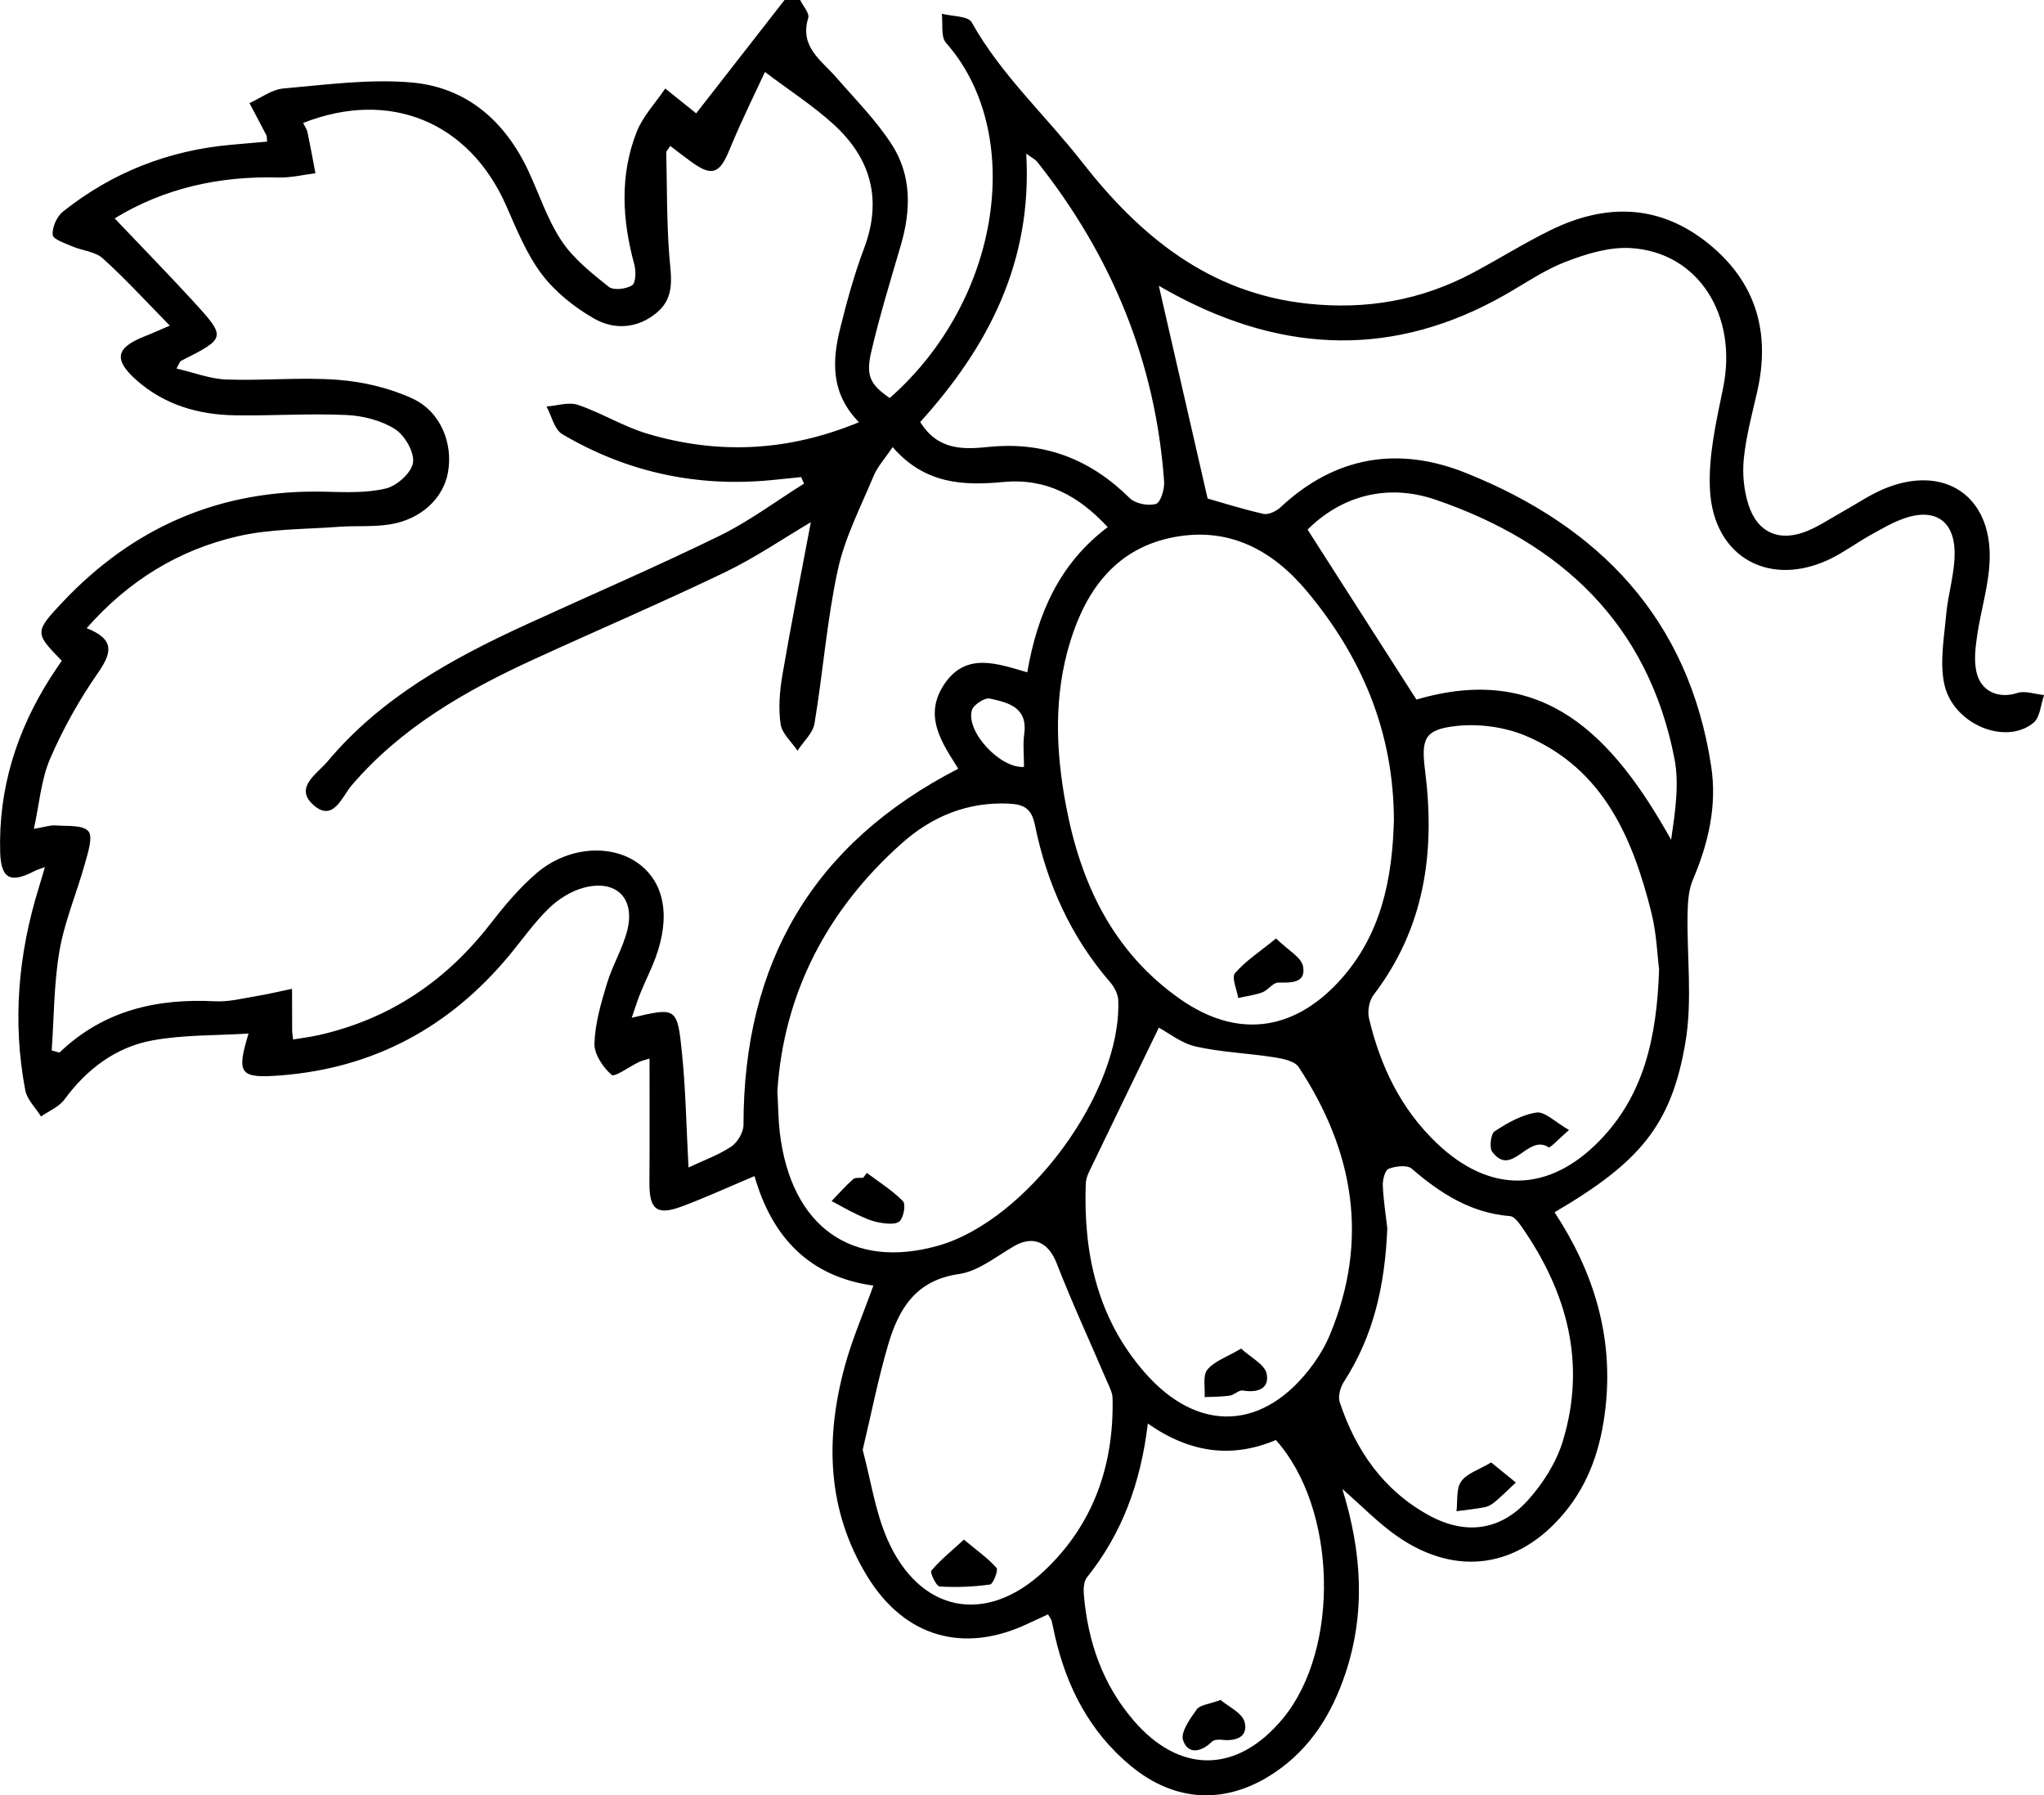 <svg xmlns="http://www.w3.org/2000/svg" id="Livello_1" data-name="Livello 1" viewBox="0 0 392.55 344.73"><defs><style>      .cls-1 {        stroke-width: 0px;      }    </style></defs><path class="cls-1" d="m153.67,0c.56,1.16,1.83,2.54,1.55,3.45-1.69,5.55,2.49,8.09,5.35,11.38,3.69,4.25,7.73,8.3,10.74,12.99,3.78,5.89,3.65,12.58,1.7,19.24-2,6.84-4.1,13.66-5.71,20.59-1.07,4.61-.07,6.25,3.57,8.78,21.56-18.96,26.01-51.02,10.81-68.21-1.04-1.18-.57-3.69-.8-5.58,1.97.51,5.05.41,5.73,1.64,5.64,10.09,14.17,17.84,21.17,26.8,11.13,14.25,24.4,25.21,43.37,27.23,11.26,1.2,21.83-.64,31.78-5.96,4.98-2.66,9.78-5.66,14.84-8.15,10.58-5.19,20.92-5.05,30.37,2.6,9.19,7.45,11.94,17.17,9.29,28.58-.97,4.2-2.09,8.41-2.53,12.67-.3,2.88,0,6.02.87,8.78,1.73,5.53,6.05,7.33,11.42,5.08,2.28-.96,4.37-2.37,6.54-3.58,2.75-1.53,5.38-3.35,8.28-4.54,11.34-4.63,20.41,1.34,20.11,13.51-.12,4.91-1.68,9.77-2.4,14.68-.33,2.26-.63,4.68-.18,6.88.8,3.94,4.28,5.36,7.88,4.2,1.52-.49,3.42.23,5.15.4-.65,1.82-.77,4.3-2.06,5.34-5.43,4.42-15.53.2-17.13-7.54-.87-4.21-.01-8.83.38-13.23.37-4.1,1.73-8.19,1.62-12.25-.17-5.92-3.97-8.21-9.56-6.29-2.33.8-4.5,2.08-6.67,3.29-2.46,1.37-4.75,3.07-7.26,4.34-11.73,5.93-22.8.1-23.49-13.07-.34-6.48,1.21-13.15,2.53-19.6,2.84-13.91-4.75-26.04-17.76-26.82-4.1-.25-8.52,1.11-12.45,2.62-4.14,1.59-7.89,4.21-11.79,6.42-21.06,11.96-42.11,11.21-63.16-.01-1.26-.67-2.49-1.38-3.22-1.79,3.05,13.3,6.14,26.77,9.37,40.85,2.83.8,6.75,2.06,10.75,2.95.97.21,2.48-.54,3.3-1.31,10.48-9.78,22.62-11.74,35.56-6.55,25.66,10.28,42.8,28.04,47.1,56.3,1.16,7.6-.53,14.81-3.52,21.83-.83,1.95-.97,4.3-1.01,6.48-.15,8.25.95,16.68-.41,24.71-2.7,15.97-8.81,23.06-25.14,32.64,7.52,11.42,11.35,23.85,9.77,37.65-.84,7.4-3.05,14.27-7.91,20.09-8.77,10.5-20.6,12.33-31.88,4.6-3.77-2.58-6.99-5.96-10.74-9.21,3.71,11.89,4.53,23.63.6,35.41-2.59,7.76-6.71,14.43-13.65,19.08-9.22,6.18-19.07,5.74-27.61-1.35-7.86-6.52-12.28-15.1-14.53-24.92-.22-.97-.4-1.95-.64-2.91-.08-.3-.31-.57-.69-1.24-1.23.57-2.5,1.14-3.76,1.74-12.39,5.91-23.8,2.68-30.97-9.07-7.77-12.73-8.09-26.43-4.28-40.39,1.38-5.06,3.49-9.91,5.47-15.4-12.23-1.71-19.43-9.18-22.83-21.03-4.89,2.06-9.35,4.11-13.93,5.82-4.85,1.81-6.29.59-6.25-4.59.06-7.79.02-15.58.02-23.8-.94.3-1.52.42-2.04.67-1.82.87-4.65,2.97-5.24,2.46-1.66-1.44-3.37-3.98-3.3-6.03.13-3.87,1.27-7.77,2.41-11.53,1.05-3.48,3.02-6.69,3.9-10.2,1.55-6.19-2.17-9.83-8.37-8.17-2.43.65-4.88,2.19-6.7,3.96-2.84,2.76-5.14,6.08-7.69,9.14-11.4,13.69-25.92,21.53-43.74,22.93-7.97.63-8.6-.26-6.24-8.03-6.24.39-12.42.22-18.37,1.3-7.09,1.28-12.67,5.49-16.99,11.37-1.04,1.42-2.97,2.19-4.49,3.26-1.04-1.68-2.69-3.24-3.03-5.05-2.5-13.15-1.36-26.11,2.59-38.86.34-1.09.65-2.18,1.18-3.98-1.05.4-1.57.53-2.04.78-4.62,2.41-6.4,1.44-6.55-3.66-.34-12.17,3.15-23.25,9.63-33.45.71-1.12,1.47-2.2,2.2-3.29-5.18-5.32-5.3-5.48.19-11.29,13.62-14.43,30.32-21.64,50.27-21.17,3.96.09,8.06.29,11.83-.63,2.11-.51,4.92-3.06,5.17-4.98.27-2.02-1.6-5.24-3.49-6.43-2.66-1.67-6.17-2.55-9.36-2.69-7.13-.32-14.29.18-21.43.06-6.98-.12-13.47-2.01-18.83-6.75-4.45-3.94-3.99-6.22,1.54-8.4,1.36-.53,2.69-1.14,4.86-2.07-4.52-4.6-8.51-8.97-12.87-12.91-1.45-1.31-3.92-1.47-5.85-2.3-1.39-.6-3.72-1.38-3.78-2.21-.11-1.46.8-3.53,1.98-4.47,9.46-7.53,20.3-11.78,32.37-12.84,2.27-.2,4.54-.4,6.83-.6-.06-.64,0-.98-.13-1.22-1.07-2.07-2.16-4.11-3.25-6.17,2.16-.98,4.27-2.61,6.5-2.81,8.21-.72,16.54-1.87,24.68-1.15,10.5.93,17.88,7.38,22.37,16.95,2.11,4.5,3.66,9.37,6.39,13.46,2.29,3.44,5.76,6.18,9.04,8.81.92.74,3.34.45,4.5-.27.72-.45.78-2.73.43-3.99-2.33-8.55-2.83-17.11.44-25.44,1.19-3.04,3.63-5.59,5.5-8.37,2.19,1.76,4.39,3.52,5.94,4.77C139.13,14.82,144.9,7.41,150.67,0c1,0,1.99,0,2.99,0Zm17.76,85.86c-1.54,2.28-2.92,3.76-3.65,5.52-2.48,5.96-5.54,11.85-6.89,18.09-2.09,9.68-2.83,19.64-4.46,29.43-.31,1.87-2.14,3.5-3.27,5.24-1.14-1.7-2.99-3.3-3.25-5.12-.44-3.07-.18-6.33.35-9.42,1.7-9.91,3.66-19.77,5.46-29.33-5.16,3.04-10.63,6.79-16.53,9.63-12.11,5.82-24.47,11.11-36.69,16.71-13.07,6-25.41,13.04-34.96,24.18-1.89,2.2-3.56,7.26-7.45,3.68-3.59-3.3.86-5.93,2.76-8.2,10.28-12.3,23.94-19.81,38.23-26.36,12.37-5.67,24.87-11.05,37.09-17.02,5.69-2.78,10.84-6.65,16.24-10.03-.18-.42-.37-.83-.55-1.25-1.91.19-3.81.4-5.72.58-14.34,1.38-27.79-1.52-40.16-8.83-1.52-.9-2.04-3.5-3.02-5.31,2.03-.14,4.27-.91,6.04-.31,4.53,1.54,8.71,4.16,13.28,5.52,13.58,4.05,27,3.47,40.68-2.19-5.48-5.6-5.15-11.83-3.58-18.12,1.28-5.14,2.69-10.29,4.56-15.25,3.56-9.45,1.28-17.37-5.93-23.9-3.95-3.58-8.49-6.5-13.1-9.98-1.58,3.43-4.42,9.12-6.83,14.98-1.85,4.5-3.3,5.17-7.24,2.33-1.39-1-2.73-2.06-4.12-3.11-.44.71-.77.99-.76,1.26.14,6.54.08,13.1.56,19.61.3,4.04,1.27,8.05-2.32,11.09-3.71,3.14-8.23,3.42-12.14,1.17-3.77-2.17-7.45-5.1-10.04-8.54-2.94-3.9-4.83-8.66-6.84-13.2-7.11-16.04-22.39-22.33-38.96-15.8.29.6.7,1.16.83,1.78.56,2.62,1.03,5.25,1.53,7.88-2.35.29-4.71.87-7.06.81-11.36-.31-21.97,2.03-31.5,7.85,5.11,5.38,10.09,10.48,14.91,15.72,6.61,7.2,6.55,7.24-2.16,11.64-.24.12-.33.53-.87,1.47,3.34.77,6.45,2,9.59,2.11,7.13.26,14.31-.48,21.41.06,4.84.37,9.87,1.55,14.27,3.57,5.48,2.51,7.88,8.66,6.86,14.24-.9,4.95-5.16,8.99-11.15,9.95-3.24.52-6.61.22-9.91.47-6.43.48-13.02.37-19.25,1.8-11.32,2.6-20.96,8.45-29.07,17.65,5.57,2.22,4.77,4.83,2.12,8.66-3.56,5.13-6.68,10.69-9.15,16.43-1.73,4.03-2.06,8.67-3.11,13.45,2.18-.37,3.18-.74,4.14-.66,2.2.18,5.22-.15,6.32,1.11.94,1.08-.09,4.15-.66,6.23-1.55,5.58-3.88,11.01-4.87,16.67-1.1,6.3-1.05,12.79-1.51,19.2.5.14.99.27,1.49.41,8.45-8.11,18.68-10.43,29.92-9.85,2.6.14,5.26-.56,7.87-.99,2.31-.38,4.59-.93,6.88-1.41,0,2.66,0,5.32.02,7.99,0,.45.09.89.19,1.74,1.79-.3,3.4-.49,4.97-.85,13.51-3.06,24.29-10.3,32.78-21.19,2.74-3.52,5.65-7.03,9.02-9.91,5.95-5.08,14.21-5.64,19.42-1.93,5.07,3.62,6.35,10.14,3.44,18.09-.85,2.33-2,4.56-2.93,6.86-.59,1.46-1.05,2.97-1.67,4.76,8.52-2.02,8.75-2.04,9.63,6.61.74,7.17.85,14.41,1.27,22.14,2.96-1.4,5.8-2.4,8.22-4.02,1.2-.8,2.34-2.74,2.34-4.16,0-31.09,13.27-54,41.25-68.39-2.94-4.73-6.94-10.07-2.59-16.37,4.18-6.06,10.14-3.78,15.84-2.14,1.94-11.24,6.18-20.91,15.45-27.87-5.62-6.07-11.86-9.44-20.07-8.67-7.59.72-15.05.44-21.21-6.68Zm96.27,71.67c-.04-16.98-6.15-31.36-16.71-44.01-6.61-7.91-14.94-12.36-25.43-10.4-11.02,2.05-16.87,9.88-20.01,20.03-3.22,10.42-2.81,21.05-.82,31.56,2.82,14.96,9.04,28.13,21.97,37.16,10.75,7.5,21.47,6.24,30.36-3.33,8.22-8.85,10.33-19.77,10.64-31.01Zm-118.41,51.92c.19,3.36.19,5.69.47,8,2.15,18.07,13.81,26.4,30.37,21.75,17.15-4.82,35.34-29.52,34.63-47.17-.05-1.17-.75-2.51-1.55-3.43-7.58-8.75-12.16-18.96-14.45-30.18-.65-3.2-2.12-3.97-4.98-4.11-7.94-.39-14.78,2.46-20.51,7.54-14.55,12.9-22.75,29.06-23.97,47.59Zm169.33-23.4c-.33-2.59-.47-6.79-1.46-10.77-3.59-14.39-9.24-27.63-24.01-33.94-4.05-1.73-9.03-2.42-13.41-1.95-6.25.67-6.83,2.49-6.04,8.71,1.96,15.49-.08,30.07-9.89,42.91-.85,1.11-1.22,3.11-.9,4.49,2.17,9.2,6.13,17.48,13.12,24.1,10.11,9.57,21.31,9.49,31.11-.52,8.52-8.71,11.06-19.72,11.49-33.02Zm-96.06,11.26c-4.68,9.65-9.05,18.65-13.39,27.66-.35.72-.62,1.55-.65,2.33-.47,13.34,2.22,25.74,11.21,36.11,10.38,11.97,23.15,11.35,32.49-1.5,1.25-1.73,2.36-3.63,3.18-5.6,7.6-18.24,4.61-35.33-5.99-51.42-.78-1.18-3.09-1.63-4.77-1.89-4.99-.78-10.09-.95-15-2.06-2.76-.62-5.21-2.62-7.09-3.62Zm-56.88,81.08c1.55,5.8,2.4,11.81,4.74,17.17,6.15,14.05,18.9,16.6,30.08,6.1,9.48-8.9,13.45-20.29,13.17-33.19-.02-1.08-.61-2.17-1.06-3.21-3.23-7.56-6.69-15.02-9.67-22.68-1.58-4.06-4.5-5.45-8.22-3.29-3.43,1.99-6.85,4.81-10.55,5.34-8.4,1.19-11.63,6.82-13.64,13.7-1.89,6.48-3.2,13.12-4.85,20.06Zm54.76-5.05c-1.37,11.48-4.97,21.13-11.69,29.53-.62.77-.69,2.2-.6,3.28.76,8.98,3.56,17.19,9.5,24.13,8.91,10.42,19.97,10.28,28.74-.32,11.02-13.33,10.4-40.32-1.36-53.46-8.38,3.53-16.43,2.55-24.58-3.16Zm45.99-37.46c-.45,10.93-2.64,20.64-8.32,29.41-.7,1.07-1.19,2.83-.81,3.96,3.08,9.25,8.38,16.91,17.11,21.7,6.91,3.8,13.67,3.03,18.99-2.85,2.91-3.22,5.47-7.25,6.73-11.36,4.59-15.04.81-28.75-8-41.34-.54-.77-1.36-1.83-2.11-1.89-7.52-.59-13.38-4.36-18.9-9.11-.88-.76-3.11-.49-4.43.02-.71.28-1.17,2.11-1.12,3.22.13,2.97.61,5.92.87,8.24Zm5.59-101.55c24.48-7.22,37.83,7.08,48.92,26.92.77-5.34,1.6-10.66.63-15.63-5.06-25.86-21.81-41.45-45.9-49.68-9.48-3.24-18.23-.55-24.55,5.75,7.18,11.22,14,21.87,20.9,32.63Zm-95.29-53.3c3.44,5.56,8.46,5.26,13.2,4.78,10.69-1.07,19.48,2.37,27.04,9.84,1.08,1.07,3.54,1.54,5.02,1.11.9-.26,1.69-2.83,1.58-4.3-1.65-23-10.07-43.35-24.35-61.36-.41-.52-1.08-.82-2.13-1.6,1.2,20.71-7.21,36.99-20.36,51.53Zm19.93,66.23c0-2.35-.23-4.36.04-6.3.73-5.18-3.1-6.06-6.6-6.83-.99-.22-3.17,1.21-3.46,2.26-1.14,4.09,5.41,11.18,10.02,10.87Z"></path><path class="cls-1" d="m245.06,180.19c2.3,2.26,4.9,3.63,5.2,5.39.55,3.22-2.26,3.11-4.76,3.08-1.01-.01-1.96,1.46-3.07,1.88-1.47.55-3.08.73-4.63,1.08-.26-1.62-1.32-3.93-.63-4.74,1.99-2.34,4.69-4.07,7.89-6.68Z"></path><path class="cls-1" d="m166.48,225.21c2.35,1.77,4.89,3.35,6.93,5.42.58.59.15,3.11-.64,3.86-.76.71-2.65.47-3.96.24-1.46-.26-2.87-.91-4.23-1.55-1.66-.77-3.25-1.71-4.87-2.57,1.37-1.41,2.67-2.9,4.13-4.2.4-.36,1.27-.19,1.93-.27l.72-.93Z"></path><path class="cls-1" d="m301.33,216.97c-1.99,1.71-3.62,3.52-3.93,3.32-3.99-2.63-7.02,5.88-10.8.9-.62-.81-.3-3.48.45-3.97,2.45-1.61,5.22-3.2,8.03-3.6,1.63-.23,3.59,1.84,6.25,3.35Z"></path><path class="cls-1" d="m238.37,258.95c1.86,1.73,4.5,3.02,4.88,4.79.62,2.93-1.76,3.74-4.57,3.25-.75-.13-1.64.86-2.52.99-1.58.23-3.2.2-4.81.28.12-1.79-.41-4.1.51-5.25,1.31-1.63,3.68-2.4,6.5-4.07Z"></path><path class="cls-1" d="m185.11,295.62c2.66,2.21,4.69,3.63,6.28,5.44.37.43-.65,3.1-1.24,3.18-3.2.45-6.48.58-9.7.38-.63-.04-1.89-2.67-1.58-3.04,1.63-1.96,3.66-3.58,6.25-5.96Z"></path><path class="cls-1" d="m234.41,326.41c1.46,1.26,4.16,2.47,4.62,4.25.74,2.93-1.77,3.72-4.46,3.39-.6-.07-1.46.01-1.84.39-2.05,2.01-4.6,2.47-5.52-.29-.52-1.55,1.35-4.14,2.62-5.93.62-.87,2.32-.97,4.58-1.81Z"></path><path class="cls-1" d="m286.38,280.81c1.71,1.39,3.23,2.62,4.74,3.85-1.32,1.23-2.59,2.5-3.97,3.67-.57.49-1.3.93-2.02,1.07-1.78.35-3.6.52-5.41.77.24-1.94-.1-4.29.89-5.71,1.08-1.55,3.39-2.24,5.76-3.65Z"></path></svg>